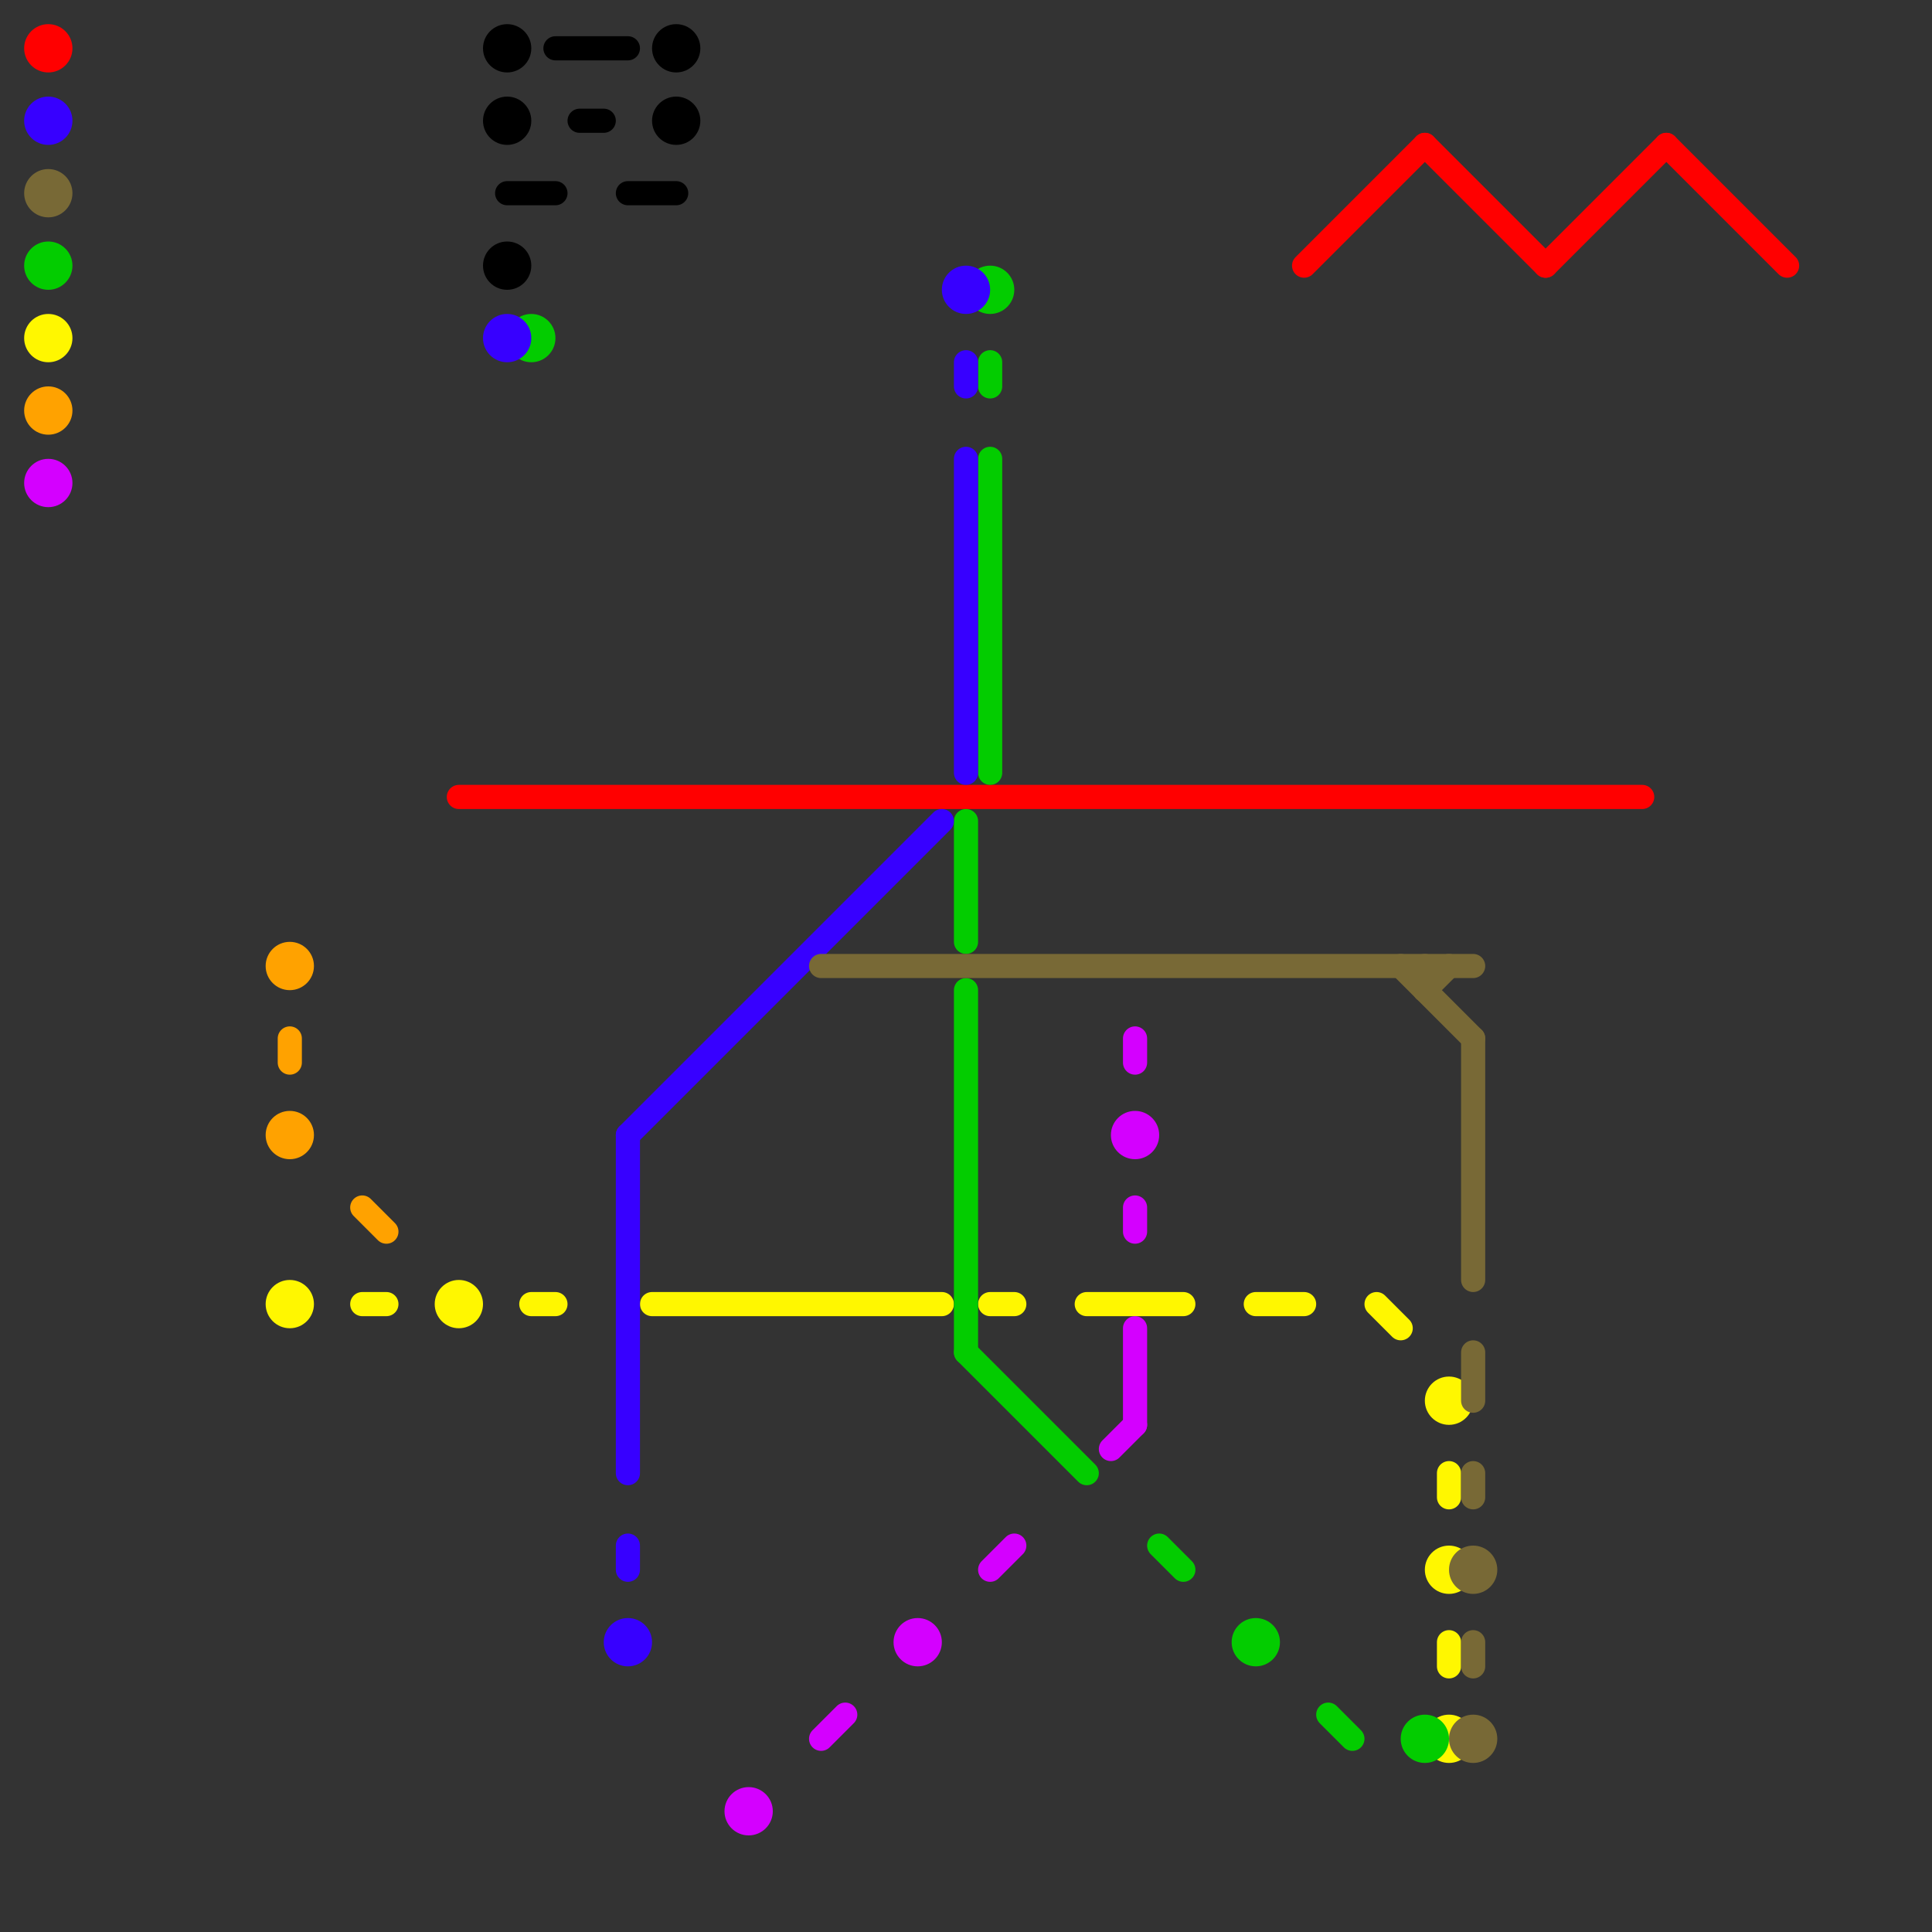 
<svg version="1.1" xmlns="http://www.w3.org/2000/svg" viewBox="0 0 80 80">
<rect x="0" y="0" width="80" height="80" fill="#333333" stroke="none"/>
<style>text { font: 1px Helvetica; font-weight: 600; white-space: pre; dominant-baseline: central; } line { stroke-width: 1; fill: none; stroke-linecap: round; stroke-linejoin: round; } .c0 { stroke: #ffa200 } .c1 { stroke: #fff700 } .c2 { stroke: #ff0000 } .c3 { stroke: #03cc00 } .c4 { stroke: #d400ff } .c5 { stroke: #3700ff } .c6 { stroke: #786936 } .c7 { stroke: #000000 }</style><defs><g id="wm-xf"><circle r="1.2" fill="#000"/><circle r="0.9" fill="#fff"/><circle r="0.6" fill="#000"/><circle r="0.3" fill="#fff"/></g><g id="wm"><circle r="0.6" fill="#000"/><circle r="0.3" fill="#fff"/></g></defs><line class="c0" x1="12" y1="43" x2="12" y2="44"/><line class="c0" x1="15" y1="50" x2="16" y2="51"/><circle cx="12" cy="40" r="1" fill="#ffa200" /><circle cx="2" cy="17" r="1" fill="#ffa200" /><circle cx="12" cy="47" r="1" fill="#ffa200" /><line class="c1" x1="41" y1="54" x2="42" y2="54"/><line class="c1" x1="57" y1="54" x2="58" y2="55"/><line class="c1" x1="15" y1="54" x2="16" y2="54"/><line class="c1" x1="60" y1="68" x2="60" y2="69"/><line class="c1" x1="27" y1="54" x2="39" y2="54"/><line class="c1" x1="45" y1="54" x2="49" y2="54"/><line class="c1" x1="60" y1="61" x2="60" y2="62"/><line class="c1" x1="22" y1="54" x2="23" y2="54"/><line class="c1" x1="52" y1="54" x2="54" y2="54"/><circle cx="2" cy="14" r="1" fill="#fff700" /><circle cx="60" cy="72" r="1" fill="#fff700" /><circle cx="60" cy="65" r="1" fill="#fff700" /><circle cx="12" cy="54" r="1" fill="#fff700" /><circle cx="60" cy="58" r="1" fill="#fff700" /><circle cx="19" cy="54" r="1" fill="#fff700" /><line class="c2" x1="64" y1="11" x2="69" y2="6"/><line class="c2" x1="54" y1="11" x2="59" y2="6"/><line class="c2" x1="69" y1="6" x2="74" y2="11"/><line class="c2" x1="59" y1="6" x2="64" y2="11"/><line class="c2" x1="19" y1="33" x2="68" y2="33"/><circle cx="2" cy="2" r="1" fill="#ff0000" /><line class="c3" x1="40" y1="56" x2="45" y2="61"/><line class="c3" x1="41" y1="19" x2="41" y2="32"/><line class="c3" x1="48" y1="64" x2="49" y2="65"/><line class="c3" x1="40" y1="41" x2="40" y2="56"/><line class="c3" x1="55" y1="71" x2="56" y2="72"/><line class="c3" x1="41" y1="15" x2="41" y2="16"/><line class="c3" x1="40" y1="34" x2="40" y2="39"/><circle cx="52" cy="68" r="1" fill="#03cc00" /><circle cx="22" cy="14" r="1" fill="#03cc00" /><circle cx="41" cy="12" r="1" fill="#03cc00" /><circle cx="59" cy="72" r="1" fill="#03cc00" /><circle cx="2" cy="11" r="1" fill="#03cc00" /><line class="c4" x1="46" y1="60" x2="47" y2="59"/><line class="c4" x1="47" y1="55" x2="47" y2="59"/><line class="c4" x1="47" y1="43" x2="47" y2="44"/><line class="c4" x1="41" y1="65" x2="42" y2="64"/><line class="c4" x1="34" y1="72" x2="35" y2="71"/><line class="c4" x1="47" y1="50" x2="47" y2="51"/><circle cx="38" cy="68" r="1" fill="#d400ff" /><circle cx="47" cy="47" r="1" fill="#d400ff" /><circle cx="31" cy="75" r="1" fill="#d400ff" /><circle cx="2" cy="20" r="1" fill="#d400ff" /><line class="c5" x1="26" y1="64" x2="26" y2="65"/><line class="c5" x1="26" y1="47" x2="26" y2="61"/><line class="c5" x1="26" y1="47" x2="39" y2="34"/><line class="c5" x1="40" y1="19" x2="40" y2="32"/><line class="c5" x1="40" y1="15" x2="40" y2="16"/><circle cx="21" cy="14" r="1" fill="#3700ff" /><circle cx="2" cy="5" r="1" fill="#3700ff" /><circle cx="40" cy="12" r="1" fill="#3700ff" /><circle cx="26" cy="68" r="1" fill="#3700ff" /><line class="c6" x1="61" y1="43" x2="61" y2="53"/><line class="c6" x1="59" y1="41" x2="60" y2="40"/><line class="c6" x1="59" y1="40" x2="59" y2="41"/><line class="c6" x1="61" y1="61" x2="61" y2="62"/><line class="c6" x1="34" y1="40" x2="61" y2="40"/><line class="c6" x1="61" y1="56" x2="61" y2="58"/><line class="c6" x1="58" y1="40" x2="61" y2="43"/><line class="c6" x1="61" y1="68" x2="61" y2="69"/><circle cx="61" cy="72" r="1" fill="#786936" /><circle cx="61" cy="65" r="1" fill="#786936" /><circle cx="2" cy="8" r="1" fill="#786936" /><line class="c7" x1="21" y1="8" x2="23" y2="8"/><line class="c7" x1="24" y1="5" x2="25" y2="5"/><line class="c7" x1="26" y1="8" x2="28" y2="8"/><line class="c7" x1="23" y1="2" x2="26" y2="2"/><circle cx="21" cy="2" r="1" fill="#000000" /><circle cx="21" cy="5" r="1" fill="#000000" /><circle cx="28" cy="2" r="1" fill="#000000" /><circle cx="28" cy="5" r="1" fill="#000000" /><circle cx="21" cy="11" r="1" fill="#000000" />
</svg>
